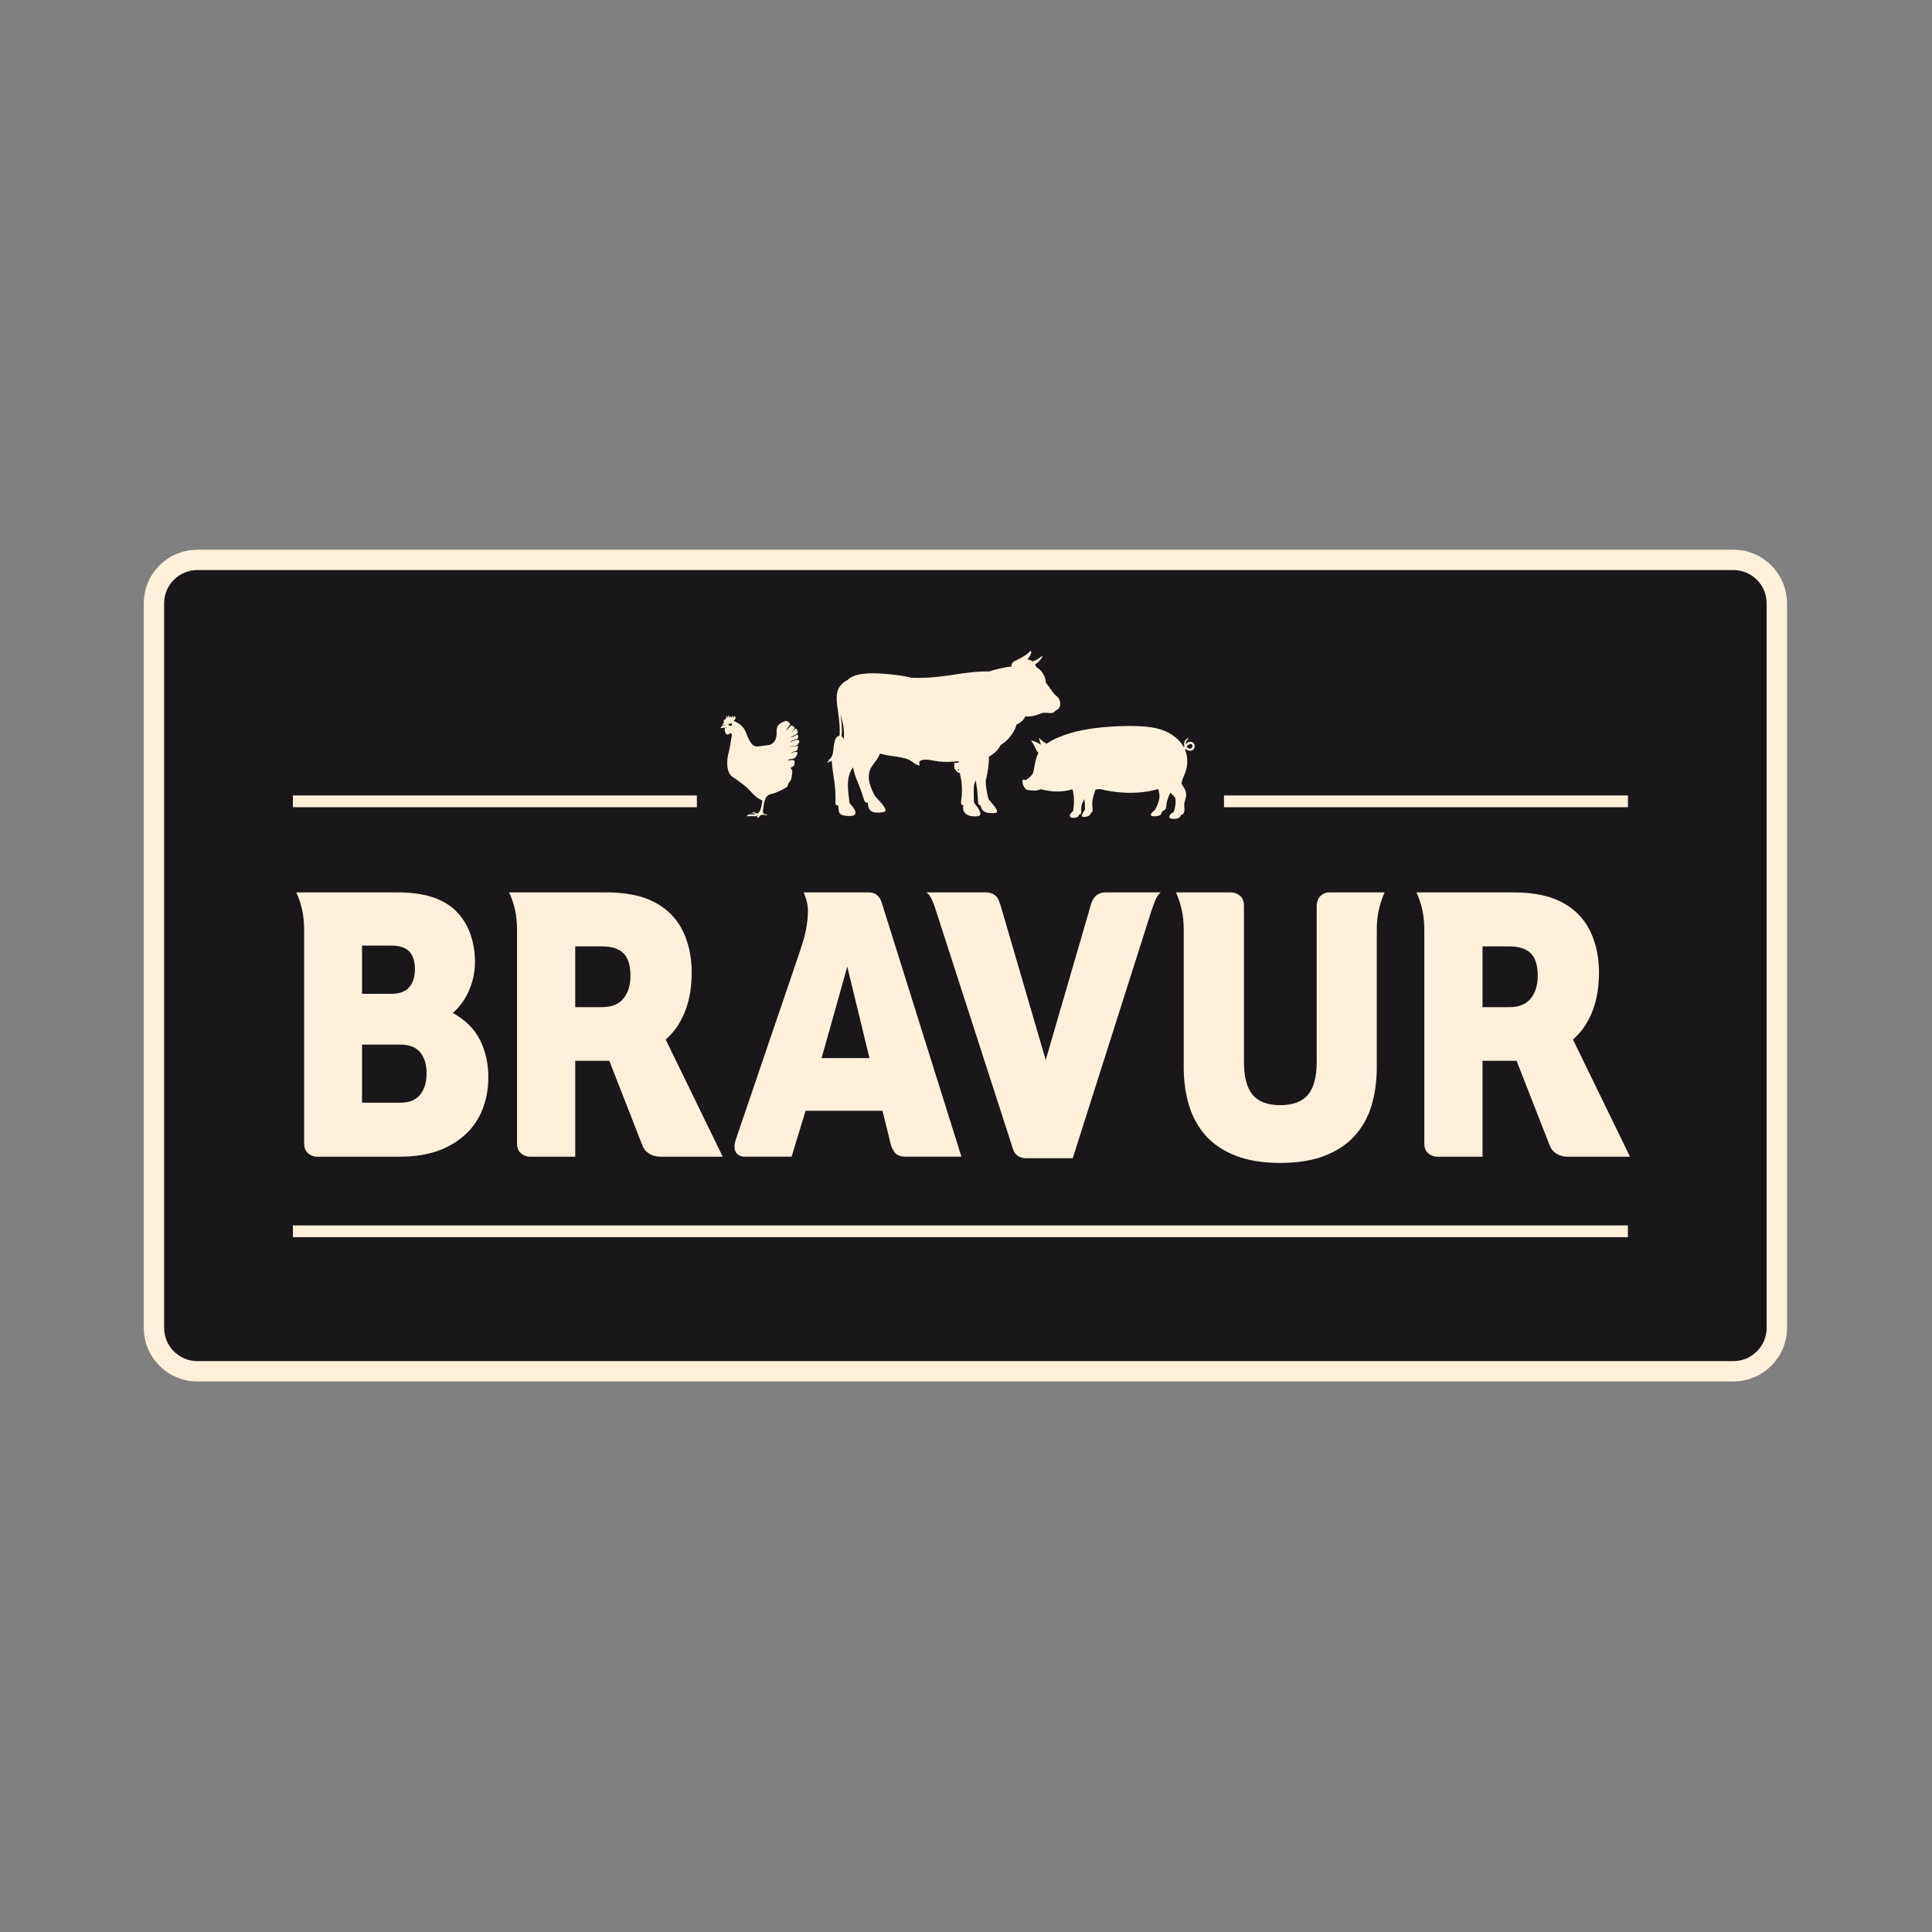 <?xml version="1.0" encoding="UTF-8"?>
<svg width="235" height="235" version="1.2" viewBox="0 0 176.25 176.25" xmlns="http://www.w3.org/2000/svg" xmlns:cc="http://creativecommons.org/ns#" xmlns:dc="http://purl.org/dc/elements/1.1/" xmlns:rdf="http://www.w3.org/1999/02/22-rdf-syntax-ns#" xmlns:xlink="http://www.w3.org/1999/xlink">
 <rect x="0" y="0" width="176.25" height="176.25" fill="#808080" stroke="none"/>
 <defs>
  <clipPath id="clip1-8">
   <path d="m0 0h344.45v223h-344.45z"/>
  </clipPath>
 </defs>
 <rect x="-176.25" y="-176.25" width="352.5" height="352.5" fill="none"/>
 <g transform="matrix(.56 0 0 .56 -6.476 26.569)">
  <path d="m36.641 168.89c0 3.879 3.176 7.055 7.059 7.055h250.26c3.883 0 7.059-3.176 7.059-7.055v-118.07c0-3.883-3.176-7.059-7.059-7.059h-250.26c-3.883 0-7.059 3.176-7.059 7.059z" fill="#191719" fill-rule="evenodd"/>
  <g clip-path="url(#clip1-8)">
   <path transform="matrix(1 0 0 -1 36.642 168.89)" d="m-9.75e-4 -0.001c0-3.879 3.176-7.055 7.059-7.055h250.26c3.883 0 7.059 3.176 7.059 7.055v118.07c0 3.883-3.176 7.059-7.059 7.059h-250.26c-3.883 0-7.059-3.176-7.059-7.059z" fill="none" stroke="#fff0dc" stroke-miterlimit="10" stroke-width="3.319"/>
  </g>
  <path transform="matrix(1 0 0 -1 59.275 153.14)" d="m0.002 7.8125e-4h217.48" fill="none" stroke="#fff0dc" stroke-miterlimit="10" stroke-width="1.916"/>
  <path d="m167.75 77.52c0.07-0.004 0.152 0.004 0.211 0.059-0.109 0.234 0.199 0.316 0.273 0.156 0.031 0.02 0.047 0.039 0.066 0.062 0.027 0.031 0.019-0.043 0.016-0.062-0.051-0.273-0.465-0.367-0.586-0.23-0.019 0.02 0 0.016 0.019 0.016" fill="#fff" fill-rule="evenodd"/>
  <path transform="matrix(1 0 0 -1 167.75 77.52)" d="m9.9375e-4 7.6875e-4c0.07 0.004 0.152-0.004 0.211-0.059-0.109-0.234 0.199-0.316 0.273-0.156 0.031-0.02 0.047-0.039 0.066-0.062 0.027-0.031 0.02 0.043 0.016 0.062-0.051 0.273-0.465 0.367-0.586 0.23-0.02-0.02 0-0.016 0.02-0.016z" fill="none" stroke="#fff0dc" stroke-miterlimit="10" stroke-width="1.435"/>
  <g fill="#fff0dc">
   <path d="m80.016 123.98c-0.699-0.84-1.781-1.258-3.25-1.258h-6.223v9.469h6.223c1.469 0 2.551-0.438 3.25-1.316 0.695-0.875 1.043-2.023 1.043-3.434 0-1.469-0.348-2.625-1.043-3.461m-1.77-16.414c-0.605-0.641-1.582-0.965-2.922-0.965h-4.781v7.848h4.781c1.34 0 2.316-0.363 2.922-1.09 0.609-0.723 0.91-1.699 0.91-2.926 0-1.266-0.301-2.223-0.91-2.867m12.109 25.195c-0.508 1.461-1.25 2.742-2.231 3.844-1.25 1.395-2.82 2.469-4.715 3.234-1.895 0.766-4.18 1.152-6.863 1.152h-13.316c-0.527 0-1.012-0.18-1.453-0.539-0.445-0.355-0.668-0.914-0.668-1.668v-34.758c0-1.227-0.113-2.332-0.34-3.324-0.227-0.992-0.539-1.918-0.938-2.773h16.445c2.137 0 3.969 0.234 5.504 0.703 1.531 0.473 2.812 1.176 3.844 2.117 1.141 1.082 1.98 2.352 2.516 3.816 0.531 1.457 0.801 3.019 0.801 4.672 0 0.719-0.066 1.441-0.203 2.176-0.137 0.734-0.348 1.465-0.641 2.191-0.289 0.727-0.66 1.426-1.113 2.102-0.453 0.672-1.004 1.297-1.656 1.867 2.012 1.102 3.477 2.555 4.402 4.352 0.922 1.801 1.387 3.844 1.387 6.129 0 1.676-0.254 3.246-0.762 4.707"/>
   <path d="m113.14 107.86c-0.75-0.754-1.918-1.133-3.492-1.133h-4.375v9.898h4.375c1.559 0 2.719-0.473 3.481-1.41 0.758-0.941 1.141-2.168 1.141-3.676 0-1.699-0.375-2.926-1.129-3.68m6.102 33.133c-0.215 0-0.461-0.023-0.734-0.062-0.27-0.043-0.547-0.125-0.828-0.246-0.281-0.121-0.551-0.301-0.812-0.535-0.266-0.234-0.477-0.559-0.641-0.969l-5.406-13.82h-5.547v15.633h-7.367c-0.523 0-1.008-0.18-1.453-0.539-0.445-0.355-0.664-0.914-0.664-1.668v-34.758c0-1.227-0.117-2.332-0.34-3.324-0.23-0.992-0.539-1.918-0.941-2.773h15.711c2.141 0 3.992 0.219 5.559 0.656 1.566 0.441 2.941 1.121 4.117 2.039 1.469 1.145 2.559 2.621 3.277 4.43 0.715 1.809 1.074 3.785 1.074 5.93 0 1-0.074 2.008-0.219 3.019-0.145 1.012-0.387 1.988-0.719 2.926-0.336 0.941-0.777 1.836-1.32 2.684-0.543 0.848-1.207 1.605-1.984 2.281l9.297 19.098z"/>
   <path d="m149.59 110.03-4.184 14.895h7.801zm9.566 30.957c-0.852 0-1.449-0.219-1.793-0.645-0.344-0.43-0.578-0.91-0.707-1.441l-1.328-5.394h-12.531l-2.285 7.481h-7.691c-0.434 0-0.812-0.141-1.129-0.418-0.316-0.273-0.473-0.676-0.473-1.211 0-0.305 0.051-0.641 0.16-1.012l10.52-30.891c0.473-1.391 0.805-2.59 0.992-3.602 0.191-1.012 0.285-2.008 0.285-2.988 0-0.531-0.082-1.082-0.242-1.652-0.164-0.574-0.32-1.004-0.465-1.289h10.629c0.469 0 0.887 0.129 1.25 0.383s0.633 0.648 0.816 1.18l13.02 41.5z"/>
   <path d="m199.8 99.137c-0.234 0.562-0.477 1.23-0.73 2.008l-12.75 40.086h-7.691c-0.473 0-0.891-0.129-1.266-0.383-0.371-0.254-0.637-0.648-0.801-1.18l-12.477-38.617c-0.215-0.715-0.453-1.352-0.703-1.914-0.254-0.562-0.555-0.965-0.898-1.211h9.566c0.438 0 0.793 0.055 1.074 0.168 0.281 0.113 0.516 0.266 0.707 0.457 0.191 0.199 0.336 0.422 0.434 0.676 0.102 0.258 0.195 0.516 0.285 0.781l7.367 25.227 7.336-25.227c0.074-0.285 0.176-0.555 0.301-0.809 0.129-0.258 0.285-0.477 0.477-0.66 0.191-0.188 0.43-0.332 0.719-0.445s0.645-0.168 1.062-0.168h8.859c-0.344 0.246-0.637 0.648-0.871 1.211"/>
   <path d="m236.2 100.7c-0.234 0.992-0.352 2.102-0.352 3.324v22.406c0 2.246-0.285 4.32-0.859 6.219-0.566 1.902-1.484 3.547-2.742 4.938-1.262 1.387-2.887 2.469-4.883 3.246-1.988 0.777-4.41 1.168-7.254 1.168-2.828 0-5.234-0.391-7.231-1.168-1.992-0.777-3.617-1.859-4.863-3.246-1.254-1.391-2.168-3.035-2.746-4.938-0.582-1.898-0.871-3.973-0.871-6.219v-22.406c0-1.223-0.113-2.332-0.34-3.324-0.227-0.992-0.539-1.918-0.934-2.773h8.965c0.527 0 1.012 0.176 1.453 0.535 0.445 0.355 0.668 0.914 0.668 1.672v25.406c0 2.434 0.465 4.215 1.398 5.348 0.934 1.133 2.434 1.703 4.5 1.703 2.082 0 3.598-0.57 4.535-1.703 0.945-1.133 1.414-2.914 1.414-5.348v-25.348c0-0.695 0.203-1.246 0.602-1.652 0.398-0.41 0.902-0.613 1.52-0.613h8.945c-0.383 0.855-0.691 1.781-0.926 2.773"/>
   <path d="m260.94 107.86c-0.75-0.754-1.914-1.133-3.492-1.133h-4.375v9.898h4.375c1.559 0 2.719-0.473 3.481-1.41 0.758-0.941 1.141-2.168 1.141-3.676 0-1.699-0.375-2.926-1.129-3.68m6.106 33.133c-0.219 0-0.465-0.023-0.734-0.062-0.273-0.043-0.551-0.125-0.832-0.246-0.277-0.121-0.551-0.301-0.812-0.535-0.262-0.234-0.477-0.559-0.641-0.969l-5.406-13.82h-5.547v15.633h-7.363c-0.527 0-1.012-0.18-1.457-0.539-0.445-0.355-0.664-0.914-0.664-1.668v-34.758c0-1.227-0.113-2.332-0.34-3.324-0.23-0.992-0.539-1.918-0.941-2.773h15.711c2.141 0 3.992 0.219 5.559 0.656 1.566 0.441 2.941 1.121 4.121 2.039 1.465 1.145 2.559 2.621 3.273 4.43 0.715 1.809 1.074 3.785 1.074 5.93 0 1-0.074 2.008-0.219 3.019-0.145 1.012-0.387 1.988-0.719 2.926-0.336 0.941-0.773 1.836-1.32 2.684-0.543 0.848-1.203 1.605-1.984 2.281l9.297 19.098z"/>
  </g>
  <path transform="matrix(1 0 0 -1 59.28 83.098)" d="m9.5e-4 2.4375e-4h65.805" fill="none" stroke="#fff0dc" stroke-miterlimit="10" stroke-width="1.916"/>
  <path transform="matrix(1 0 0 -1 210.96 83.098)" d="m-9.6875e-4 2.4375e-4h65.809" fill="none" stroke="#fff0dc" stroke-miterlimit="10" stroke-width="1.916"/>
  <g fill="#fff0dc">
   <path d="m205.29 74.5c0.207 0.039 0.367-0.047 0.461-0.184 0.164-0.242 0.062-0.547-0.254-0.547-0.258 0-0.535 0.23-0.621 0.441 0.082 0.109 0.238 0.254 0.414 0.289m-0.652 0.254c0.344 0.895 0.418 1.824 0.25 2.785-0.113 0.59-0.32 1.086-0.484 1.48-0.133 0.316-0.285 0.688-0.332 1.023-0.016 0.07-0.019 0.137-0.023 0.184 0.035 0.066 0.07 0.137 0.113 0.207 0.234 0.363 0.445 0.633 0.562 1.066 0.125 0.449 0.074 0.875-0.082 1.344-0.062 0.199-0.121 0.383-0.145 0.57-0.051 0.34 0.039 0.73 0.023 1.082-8e-3 0.141-0.051 0.352-0.133 0.512-0.043 0.098-0.109 0.184-0.191 0.23-0.055 0.035-0.125 0.047-0.184 0.008 0-0.004 0-0.004-4e-3 -0.004-0.07 0.203-0.176 0.383-0.352 0.5-0.227 0.168-0.59 0.223-0.918 0.219-0.145-0.008-0.273-0.027-0.391-0.051-0.332-0.086-0.371-0.258-0.219-0.531 0.035-0.055 0.066-0.105 0.102-0.148 0.141-0.172 0.332-0.297 0.531-0.383 0.285-0.848 0.356-1.328 0.285-2.231-0.219-0.336-0.477-0.617-0.824-0.926-0.238 0.469-0.418 0.953-0.555 1.457-0.074 0.32-0.09 0.625-0.133 0.918-0.027 0.191-0.102 0.324-0.203 0.414-0.137 0.121-0.285 0.129-0.41 0.258-0.074 0.086-0.121 0.195-0.16 0.312-0.062 0.277-0.371 0.41-0.758 0.453-0.215 0.035-0.887 0.102-0.949-0.16-0.023-0.156 0.094-0.316 0.18-0.422 0.133-0.152 0.281-0.273 0.438-0.379 0.391-0.582 0.648-1.348 0.781-2.047 8e-3 -0.504-0.066-0.973-0.211-1.402-3.047 0.875-6.481 0.77-9.523-0.004-0.238 0.047-0.453 0.07-0.676 0.074-0.348 1.016-0.66 1.859-0.508 2.934 0.07 0.488 0 0.777-0.219 0.852-0.164 0.445-0.48 0.621-0.855 0.664-0.598 0.07-0.746-0.023-0.656-0.289 0.082-0.246 0.336-0.637 0.5-0.844 0.031-0.57 0-1.223-0.086-1.746-0.039 0.09-0.086 0.18-0.137 0.262-0.109 0.188-0.188 0.348-0.242 0.496-0.074 0.211-0.125 0.418-0.137 0.648-0.016 0.227 0.012 0.469 0 0.707 0 0.113-0.027 0.258-0.129 0.34-0.043 0.035-0.117 0.051-0.176 0.023-0.012 0.055-0.035 0.113-0.07 0.172-0.047 0.086-0.105 0.156-0.18 0.219-0.25 0.184-0.844 0.258-1.113 0.129-0.066-0.027-0.152-0.098-0.184-0.191-0.019-0.086-8e-3 -0.164 0.012-0.223 0.066-0.199 0.281-0.449 0.438-0.578 0.019-0.016 0.047-0.035 0.07-0.051l0.027-0.195c0.18-1.113 0.188-2.281-0.133-3.367-1.508 0.48-3.09 0.512-5.18 0-0.148 0.059-0.289 0.117-0.441 0.152-0.199 0.062-0.402 0.074-0.609 0.07-0.145-0.004-0.281-0.02-0.426-0.035-0.117-0.016-0.258-0.035-0.387-0.035-0.07 0-0.148 0-0.215-0.008-0.148-0.027-0.273-0.105-0.348-0.176-0.254-0.234-0.418-0.605-0.496-0.926-0.043-0.172-0.094-0.438 0.059-0.57 0.117-0.105 0.266-0.031 0.355 0.066 0.527-0.281 0.895-0.598 1.254-1.109 0.332-1.074 0.281-2.184 0.898-3.328-0.477-0.508-0.625-1.328-1.219-2.027 0.824 0.117 1.227 0.473 1.648 0.672-0.184-0.438-0.289-0.836-0.355-1.145 0.305 0.348 0.781 0.727 1.273 0.984 0.598-0.43 1.27-0.781 1.992-1.062 2.473-1.055 5.352-1.484 8.035-1.691 1.5-0.109 3.106-0.172 4.617-0.117 0.551 0.023 1.062 0.047 1.535 0.09 1.176 0.113 2.141 0.336 2.949 0.664 1.27 0.473 2.543 1.48 3.176 2.637 0.012 0.02 0.023 0.043 0.035 0.062 0.023-0.051 0.059-0.129 0.078-0.152l4e-3 -0.004c-0.043-0.129-0.055-0.266-0.043-0.398 0-0.145 0.039-0.285 0.098-0.414 0.098-0.23 0.273-0.414 0.492-0.48 0.254-0.074 0.141 0.047 0.043 0.137-0.223 0.168-0.418 0.562-0.367 0.805 0.188-0.23 0.469-0.414 0.781-0.402 0.547 0.012 0.891 0.621 0.562 1.148-0.277 0.453-0.996 0.449-1.34-0.008-0.023 0.059-0.078 0.164-0.09 0.23" fill-rule="evenodd"/>
   <path d="m148.77 85.336c-0.082-0.031-0.152-0.066-0.23-0.121-0.082-0.059-0.172-0.137-0.223-0.238-0.129-0.234-0.195-1.02-0.203-1.246v-0.008c-0.102 0.07-0.223 0.086-0.32-0.023-0.055-0.051-0.082-0.113-0.105-0.18-0.035-0.125-0.035-0.258-0.031-0.387 0.082-2.434-0.305-3.773-0.559-6.066-0.019-0.156-0.027-0.324-8e-3 -0.484-0.047 0.027-0.09 0.051-0.125 0.059 0.055-0.07 0.094-0.16 0.113-0.227-0.215 0.211-0.523 0.371-0.93 0.324 0.164-0.039 0.43-0.176 0.543-0.316-0.066 0.027-0.203 0.039-0.262 0.012 1.023-0.523 0.828-1.805 1.008-2.699 0.141-0.691 0.34-1.246 0.879-1.324 0.125-1.191-0.039-2.481-0.203-3.695-0.219-1.629-0.465-2.988 0.09-4.055 0.129-0.246 0.328-0.504 0.566-0.734v6.074c-0.086-0.375-0.184-0.738-0.281-1.117 0.156 1.18 0.309 2.422 0.172 3.598 0.047 0.027 0.082 0.062 0.109 0.105zm30.152-25.363c0.34 0.035 0.613 0.148 0.844 0.328 0.609-0.195 1.031-0.461 1.426-0.797 0.219-0.172 0.227-0.121 0.141 0.074-0.25 0.473-0.582 0.883-1.148 1.215 0.07 0.129 0.137 0.273 0.188 0.43 0.914 0.508 1.527 1.488 1.566 2.547 0.547 0.672 0.969 1.371 1.551 2.043 0.996 0.559 1.094 2.144 0.086 2.453-0.262 0.367-0.574 0.492-1.059 0.449-1.211-0.152-1.262 0.09-2.375 0.406-0.523 0.141-1.02 0.203-1.551 0.129-0.32 0.688-0.738 1.016-1.414 1.324-0.312 1.211-1.371 2.609-2.406 3.211-0.102 0.059-0.16 0.098-0.16 0.098h-8e-3c-0.449 0.871-1.102 1.473-1.918 1.914-0.055 1.355-0.168 2.539-0.547 3.914 0.016 0.969 0.188 2.047 0.477 3.062 0.238 0.309 2.039 2.109 1.102 2.223-0.336 0.039-1.004 0.035-1.312-0.043-0.762-0.184-0.969-0.562-1.102-1.191-0.23-0.008-0.402-0.199-0.414-0.516-0.09-1.879-0.199-2.738-0.406-3.617-0.078 0.289-0.16 0.578-0.258 0.859-0.059 0.953-0.035 1.77 0 2.731 0 0.027 4e-3 0.062 8e-3 0.094 0.098 0.121 0.227 0.273 0.371 0.465 0.086 0.121 0.188 0.254 0.281 0.402 0.094 0.148 0.195 0.305 0.281 0.492 0.062 0.141 0.129 0.336 0.102 0.492-8e-3 0.07-0.035 0.152-0.086 0.211-0.035 0.035-0.07 0.062-0.102 0.074-0.336 0.16-1.176 0.105-1.52 0.012-0.043-0.02-0.09-0.023-0.141-0.047-0.047-0.016-0.094-0.035-0.148-0.055-0.184-0.078-0.359-0.195-0.488-0.332-0.137-0.137-0.23-0.309-0.273-0.469-0.082-0.219-0.078-0.543-0.012-0.77 0-0.012 8e-3 -0.027 0.012-0.047-0.09 0.012-0.172-0.004-0.242-0.062-0.074-0.066-0.117-0.152-0.133-0.227-0.019-0.086-0.023-0.16-0.019-0.242 0-0.07 0.012-0.148 0.027-0.223 0.168-1.148 0.176-2.082 0.035-3.242-0.246-1.066-0.367-2-0.445-3.184-1.07 0.109-2.176 0.168-3.258 0.043-0.809-0.086-2.523-0.625-3.148 0.016-0.031 0.195-0.019 0.328 0.031 0.508 0.016 0.051-0.012 0.109-0.07 0.125-0.019 0.008-0.039 0.008-0.059 0-0.152-0.051-0.297-0.105-0.434-0.184-0.145-0.07-0.273-0.16-0.398-0.254-0.121-0.086-0.242-0.176-0.359-0.262-0.828-0.59-2.57-0.75-3.422-0.875-0.605-0.094-1.133-0.195-1.676-0.352-0.766 1.629-1.566 1.938-1.797 3.195-0.238 1.273 0.391 2.695 1.004 3.785 0.32 0.359 1.793 1.77 1.668 2.328-0.074 0.324-1.078 0.293-1.363 0.293-0.902-0.008-1.488-0.293-1.523-1.648-0.281 0.113-0.488-0.031-0.617-0.441-0.219-0.645-0.273-0.902-0.512-1.582-0.512-1.422-0.988-2.191-1.277-3.711-0.949 1.355-0.898 2.746-0.746 4.297 0.051 0.457 0.113 1.059 0.188 1.523 0.305 0.355 0.75 0.855 0.91 1.289 0.156 0.461-0.027 0.719-0.5 0.812-0.297 0.043-0.652 0.031-0.941 0.004-0.207-0.016-0.41-0.055-0.609-0.121l-0.051-0.016v-12.75c0.125 0.133 0.195 0.293 0.227 0.469 0.148-1.16 3e-5 -2.117-0.227-3.055v-6.074c0.246-0.234 0.531-0.43 0.82-0.559 0.012-0.012 0.016-0.012 0.027-0.02 1.105-1.176 3.828-1.23 6.32-0.996 1.281 0.117 2.949 0.309 4.164 0.617 2.168 0.078 4.184-0.086 6.336-0.426 2.305-0.348 4.133-0.629 6.367-0.605 0.414-0.211 2.582-0.75 3.516-0.781h0.031c-0.031-0.125-0.031-0.254 0.012-0.375 0.117-0.379 0.488-0.539 0.84-0.691 0.504-0.223 1.797-0.953 2.113-1.402 0.027-0.051 0.086-0.078 0.148-0.07 0.07 0.02 0.129 0.09 0.109 0.172-0.043 0.223-0.117 0.418-0.219 0.602-0.141 0.242-0.277 0.422-0.434 0.582" fill-rule="evenodd"/>
   <path d="m135.77 82.559c0.012 0.223-0.129 1.824-0.539 2.254-0.098 0.102-0.223 0.309-0.297 0.293-0.074-0.012-0.414-0.18-0.531-0.215-0.117-0.035-0.457 0.062-0.371 0.168 0.043 0.051 0.035-0.043 0.141-0.043 0.109 0.004 0.301 0.094 0.332 0.125 0.035 0.031 0.285 0.031 0.215 0.039-0.172 0.016-0.019 0.062-0.441 0.055-0.422-0.008-0.711-0.184-1.059 0.246-0.078 0.098 0.074 0.047 0.289 0.027 0.215-0.016 0.977 0.02 1.129 0.023 0.152 0.004 0.227-0.055 0.316-0.125 0.051-0.039 0.199-0.168 0.16-0.113-0.102 0.156-0.195 0.164-0.195 0.316-4e-3 0.152 8e-3 0.148 0.09 0.156 0.234 0.02 0.164-0.234 0.461-0.391 0.293-0.156 0.547-0.062 0.668-0.062 0.117 0.004 0.336 0.137 0.363 0.016 0.066-0.281-0.277-0.004-0.465-0.176-0.195-0.18-0.191-0.402-0.188-0.457 0-0.055 0.16-1.527 0.375-1.934 0.047-0.086-0.465-0.289-0.453-0.203"/>
   <path d="m130.31 70.668c0.059 0.039 0.078 0.082 0.148 0.117 0.062 0.031 0.316 0.086 0.367-0.16 0.051-0.242-0.23-0.23-0.305-0.227-0.074 0.008-0.211 0.129-0.488 0.262 0.199-0.031 0.191-0.047 0.277 0.008m9.98-0.125c-0.019 0.129-0.152 0.172-0.664 0.969-0.207 0.328 0.781-0.789 0.855-0.785 0.074 0.008 0.637 0.211 0.484 0.504-0.152 0.289-0.445 0.625-0.438 0.617 0.25-0.152 0.246-0.309 0.535-0.543 0.289-0.238 0.469 0.402 0.465 0.555-8e-3 0.273-0.633 0.512-1.191 0.816 0.59-0.035 1.113-0.594 1.199-0.391 0.094 0.219 0.066 0.488 0.016 0.574-0.047 0.094-1.105 0.328-1.312 0.566 0.605-0.102 1.066-0.535 1.457-0.266 0.219 0.152 0.043 0.297-0.168 0.664-0.184 0.316-1.047 0.234-1.34 0.395-0.016 0.012 1.297-0.172 1.375-0.16 0.082 0.02-0.113 0.516-0.113 0.695 0 0.176-0.973 0.258-1.02 0.516 0.414-0.164 0.652-0.297 0.996-0.184 0.172 0.055-0.102 0.781-0.477 1.008-0.312 0.188-0.859 0.039-1.051 0.324 0.352 0.023 0.707-0.172 1.02 0.035 0.125 0.082 0.125 0.305 0.059 0.66-0.062 0.352-0.594 0.445-0.594 0.512 0 0.066 0.129 0.289 0.223 0.418 0.102 0.129-0.125 1.383-0.16 1.484-0.027 0.094-0.32 0.531-0.398 0.578-0.082 0.051-0.148 0.473-0.215 0.582-0.059 0.109-1.641 1.031-2.625 1.211-0.383 0.07-0.645 0.289-0.84 0.547-0.191 0.258-0.141 0.465-0.367 0.547-0.195 0.074-0.402-0.121-0.598-0.207-0.289-0.133-0.453-0.258-0.789-0.531-0.344-0.277-1.309-1.391-1.68-1.664-0.367-0.273-1.578-1.207-1.965-1.434-1.293-0.754-0.938-3.176-0.711-3.969 0.227-0.789 0.445-2.516 0.5-2.703 0.043-0.141 0.047-0.324-0.051-0.422-8e-3 -0.012-0.109-0.062-0.129-0.07-0.184-0.031-0.172 0.238-0.523 0.223-0.352-0.016-0.48-0.762-0.43-0.953 0.059-0.195 0.262-0.082 0.305-0.176 0.043-0.109-0.164 0.062-0.348 0.031-0.188-0.031-0.672 0.078-0.672 0.07 0-0.008 0.227-0.391 0.453-0.453 0.227-0.055 0.219-0.062 0.352-0.086 0.031-0.004 0.105 0-0.078-0.043-0.188-0.039-0.238 0.086-0.359 0.09-0.07 0.008-8e-3 -0.207 0.031-0.195 0.039 0.004 0.137-0.141 0.188-0.27 0.047-0.129-0.102-0.312-0.047-0.402 0.059-0.09 0.172 0.055 0.262-0.02 0.086-0.07-0.035-0.297 0.047-0.246 0.082 0.047 0.207 0.023 0.172-0.09-0.043-0.117-0.109-0.293-8e-3 -0.293 0.094 0 0.141 0.27 0.238 0.293 0.098 0.023-0.023-0.422 0.062-0.402 0.09 0.016 0.164 0.402 0.262 0.352 0.094-0.043-0.027-0.375 0.023-0.285 0.051 0.086 0.168 0.328 0.242 0.301 0.07-0.02 0.094-0.387 0.152-0.328 0.059 0.059-0.027 0.328 0.059 0.34 0.078 0.008 0.168-0.242 0.258-0.242 0.086 0 0.195 0.305 0.172 0.43-0.019 0.129-0.449 0.281-0.238 0.383 0.019 0.012 0.117 0.055 0.148 0.074 0.406 0.188 1.379 0.695 1.746 1.691 0.852 2.297 1.289 2.172 1.527 2.324 0.234 0.148 0.961-0.047 2.152-0.172 0.605-0.066 1.422-0.594 1.352-2.152-0.055-1.203 0.645-1.453 1.375-1.766 0.379-0.16 0.855 0.395 0.836 0.523"/>
  </g>
 </g>
 <rect width="176.25" height="176.25" fill="none" style="paint-order:markers fill stroke"/>
</svg>
